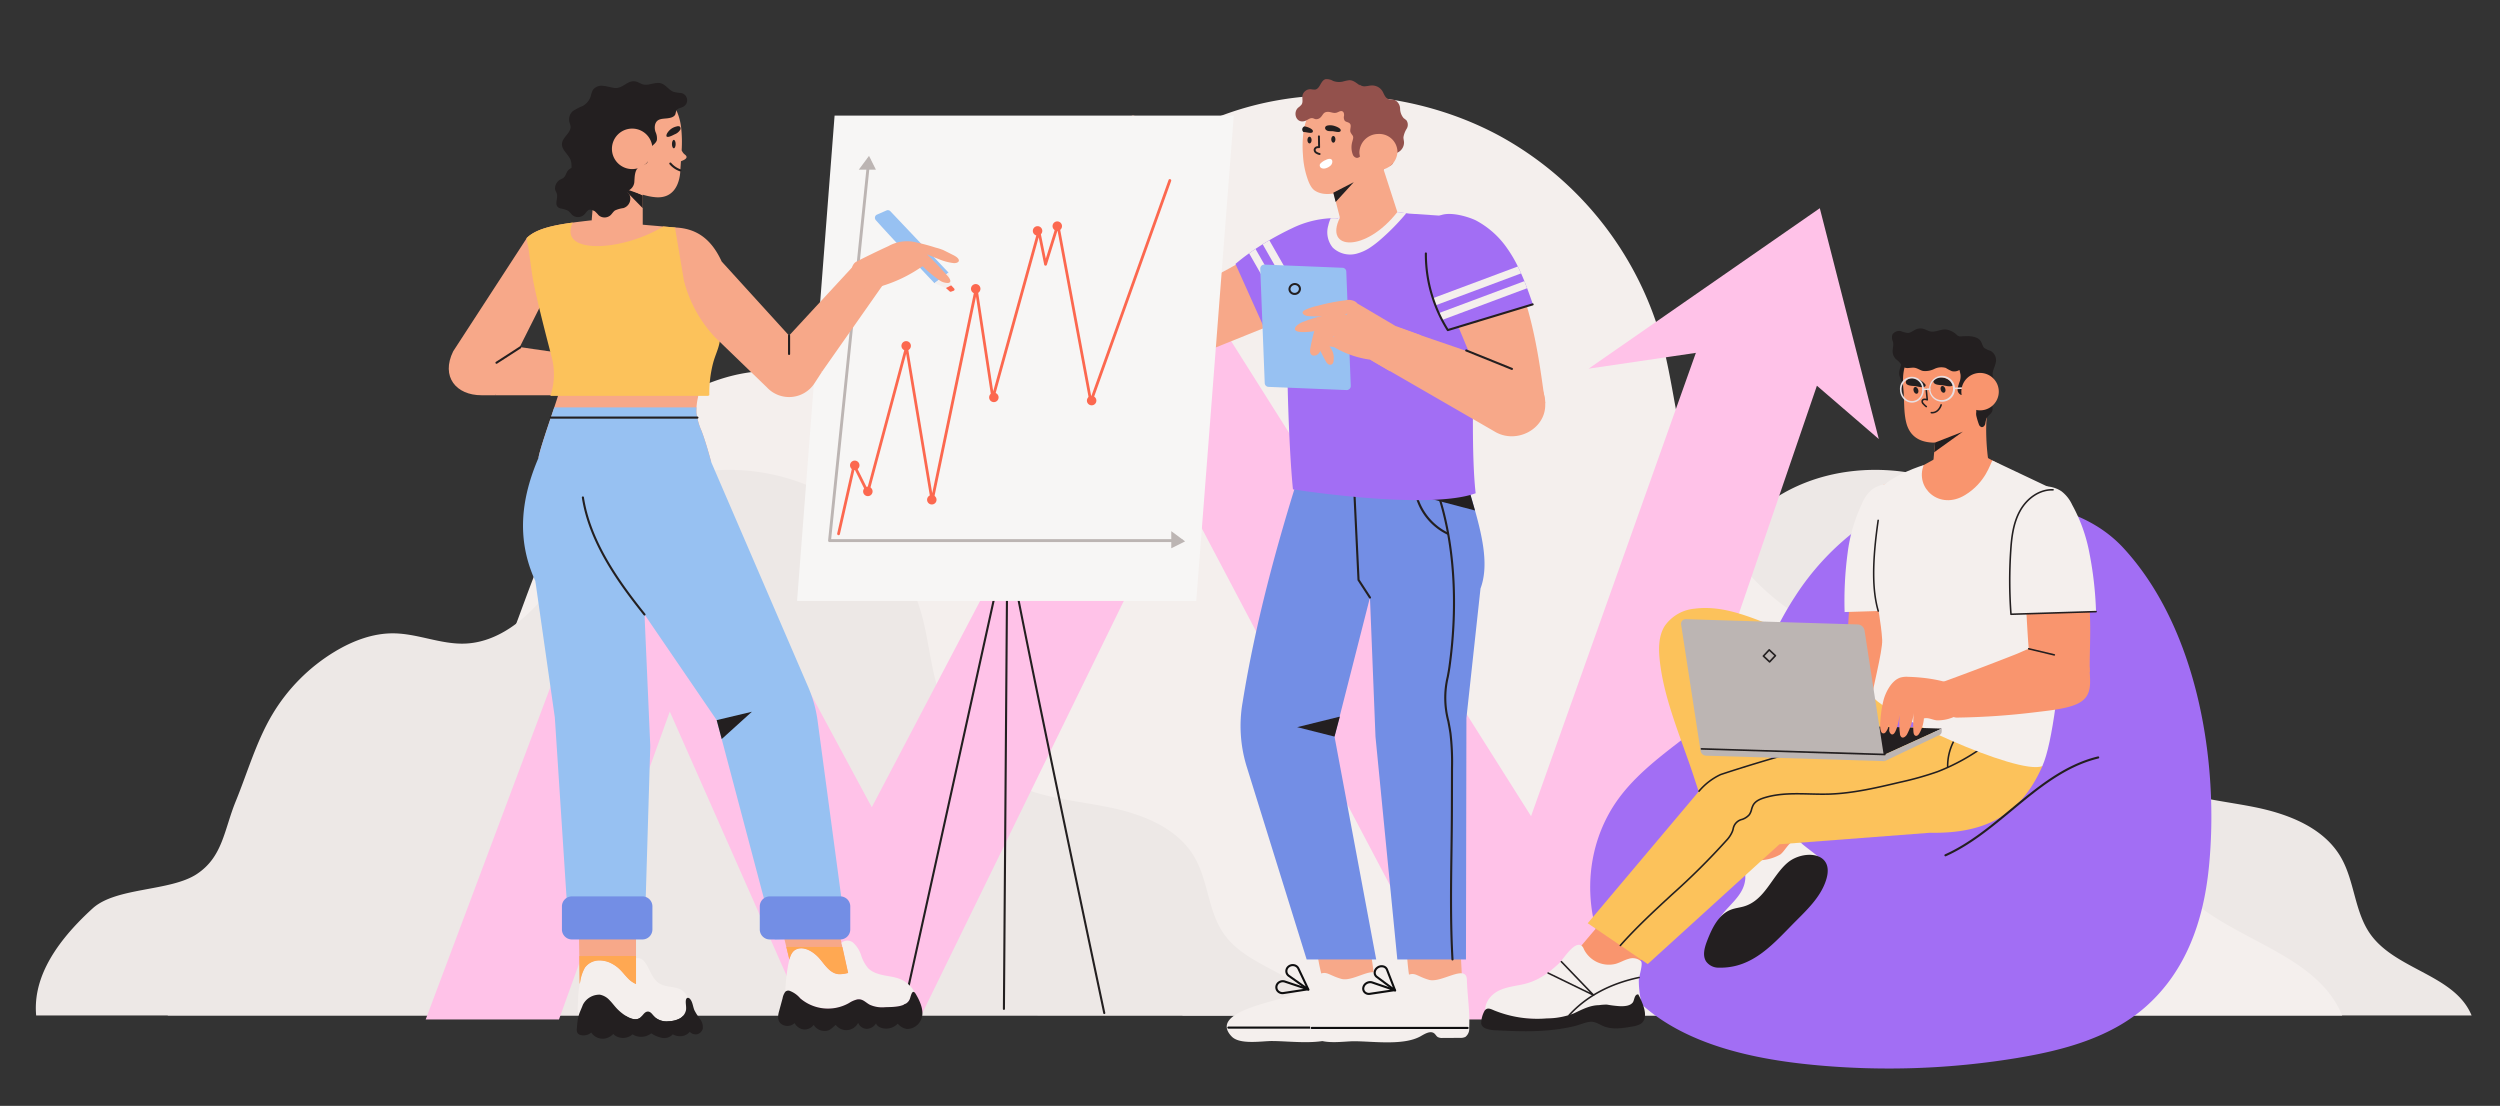 <svg xmlns="http://www.w3.org/2000/svg" width="646.061" height="285.791" viewBox="0 0 646.061 285.791"><rect x="0" y="0" width="646.061" height="285.791" fill="#333333" stroke="none"/><defs><clipPath id="a"><path data-name="Rectangle 1123" fill="none" d="M0 0h646.061v285.791H0z"/></clipPath></defs><g data-name="Group 3202" clip-path="url(#a)"><path data-name="Path 9888" d="M305.585 262.423c-.746-8.189 3.192-17.283 14.588-27.666 6.078-5.538 20.113-4.341 26.958-8.9 6.7-4.462 6.992-11.342 10.034-18.8s5.264-15.3 9.344-22.24a47.214 47.214 0 0 1 16.281-16.443c4.6-2.769 9.828-4.766 15.2-4.7 6.236.074 12.242 2.9 18.475 2.645 8.211-.333 15.3-5.949 20.507-12.3s9.2-13.7 14.911-19.608c14.647-15.165 39.721-16.577 57.878-6.687a51.411 51.411 0 0 1 24.647 31.046c1.559 5.635 2.136 11.5 3.608 17.158 2.814 10.817 9.345 21.086 19.254 26.256 7.81 4.074 16.886 4.675 25.518 6.428s17.716 5.286 22.14 12.9c3.586 6.176 3.506 14.091 7.646 19.911 6.594 9.27 21.843 10.469 26.149 21z" fill="#ede8e6"/><path data-name="Path 9889" d="M43.365 262.428c-1.259-13.813 5.384-29.151 24.605-46.664 10.252-9.342 33.925-7.322 45.47-15.009 11.3-7.526 11.794-19.131 16.924-31.7s8.879-25.806 15.762-37.512a79.631 79.631 0 0 1 27.46-27.734c7.765-4.671 16.577-8.04 25.638-7.932 10.519.125 20.649 4.888 31.161 4.462 13.85-.562 25.8-10.033 34.59-20.755s15.52-23.1 25.15-33.072c24.706-25.579 67-27.961 97.624-11.279a86.715 86.715 0 0 1 41.572 52.365c2.63 9.5 3.6 19.4 6.086 28.941 4.747 18.245 15.762 35.566 32.476 44.286 13.172 6.872 28.482 7.885 43.042 10.843s29.882 8.915 37.343 21.763c6.05 10.417 5.913 23.767 12.9 33.584 11.121 15.635 36.843 17.659 44.106 35.418z" fill="#f4efed"/><path data-name="Path 9890" d="M9.347 262.423c-.746-8.189 3.192-17.283 14.588-27.666 6.078-5.538 20.113-4.341 26.958-8.9 6.7-4.462 6.992-11.342 10.034-18.8s5.264-15.3 9.345-22.24a47.211 47.211 0 0 1 16.28-16.443c4.6-2.769 9.828-4.766 15.2-4.7 6.236.074 12.243 2.9 18.474 2.645 8.211-.333 15.3-5.949 20.507-12.3s9.2-13.7 14.911-19.608c14.647-15.165 39.721-16.577 57.878-6.687a51.412 51.412 0 0 1 24.647 31.046c1.559 5.635 2.136 11.5 3.608 17.158 2.814 10.817 9.345 21.086 19.254 26.256 7.809 4.074 16.886 4.675 25.518 6.428s17.716 5.286 22.139 12.9c3.587 6.176 3.506 14.091 7.646 19.911 6.594 9.27 21.843 10.469 26.149 21z" fill="#ede8e6"/><path data-name="Path 9891" d="M144.456 263.454l28.634-79.565 35.187 79.565h29.281l67.313-137.735 72.611 137.735h35.984l62.467-182.468-31.153-8.146-49.117 138.084-77.735-123.131h-29.2l-63.437 120.818-37.877-70.336-30.623.484-46.781 124.7z" fill="#ffc2e8"/><path data-name="Path 9892" d="M445.537 90.116l-35 5.158 59.743-41.469 15.249 59.657-24.691-21.276z" fill="#ffc2e8"/><path data-name="Path 9893" d="M285.37 262.059a.273.273 0 0 1-.266-.216c-.979-4.613-22.59-106.536-24.847-121.159l-26.485 120.088a.273.273 0 0 1-.532-.117l26.836-121.676a.273.273 0 1 1 .532.117c-.324 2.146 16.231 81.157 25.029 122.634a.272.272 0 0 1-.21.323.289.289 0 0 1-.057.006" fill="#231f20"/><path data-name="Path 9894" d="M259.436 260.986a.272.272 0 0 1-.271-.274l.9-121.676a.273.273 0 0 1 .273-.271.273.273 0 0 1 .271.275l-.9 121.676a.273.273 0 0 1-.273.27" fill="#231f20"/><path data-name="Path 9895" d="M570.826 224.166c-1.39 13.832-5.894 26.736-16.237 35.918-9.1 8.082-21.371 11.324-32.99 13.271a203.216 203.216 0 0 1-52.964 1.842c-18.582-1.787-40.326-6.765-51.08-23.481-8.077-12.555-8.949-28.862-1.517-41.887 7.458-13.071 22.557-19.659 32.662-30.812 6.625-7.311 9.693-16.452 14.995-24.572a67.441 67.441 0 0 1 17.423-18.514c6.625-4.591 16.684-5.616 24.558-6.231 15-1.172 32.394.314 43.116 11.969 19.071 20.73 24.771 55.272 22.034 82.5" fill="#a26ef4"/><path data-name="Path 9896" d="M464.961 219.589l-5.194-8.509-11.069 6.14 5.1 8.413z" fill="#f9956e"/><path data-name="Path 9897" d="M443.604 238.75c1.854-4.378 7.118-6.64 7.434-11.8a10 10 0 0 1 .281-3 1.552 1.552 0 0 1 .726-.884 21.718 21.718 0 0 1 3.719-.828 11.7 11.7 0 0 0 4.247-1.383c1.631-1.089 3.049-5.413 5.7-2.786.473.47 3.667 2.848 4.752 3.757 4.347 3.637-2.328 10.278-5.095 12.816a54.385 54.385 0 0 1-7.435 5.719c-2.883 1.845-6.063 3.453-9.482 3.627a6.054 6.054 0 0 1-3.543-.73c-1.908-1.2-2.012-2.832-1.3-4.507" fill="#f4efed"/><path data-name="Path 9898" d="M461.938 222.957c-4.11 3.527-5.879 9.815-11.433 11.328-1.045.285-2.135.4-3.149.784-3.215 1.217-4.909 4.744-6.17 8-.677 1.747-1.292 3.834-.28 5.4a3.938 3.938 0 0 0 3.244 1.6c9 .228 14.325-6.436 20.112-12.219 3.093-3.091 6.546-6.462 7.765-10.838 1.971-7.075-6.2-7.389-10.089-4.05" fill="#231f20"/><path data-name="Path 9899" d="M418.255 233.163c-.937.924-14.254 16.732-14.254 16.732l18.514-.573 8.787-6.909z" fill="#f9956e"/><path data-name="Path 9900" d="M488.654 173.155c-.008-.28-3.83-1.433-4.129-1.545l-24.548-9.185c-7.111-2.66-14.289-6.136-22.088-5.123a10.545 10.545 0 0 0-7.712 4.51c-1.59 2.584-1.584 5.826-1.26 8.842 1.1 10.266 5.7 20.517 8.893 30.318l6.016 18.446 20.1-6.483-9.307-25.4 34.876 12.891-.844-27.267" fill="#fcc25b"/><path data-name="Path 9901" d="M499.984 187.538c-19.928.478-55.332 12.631-55.332 12.631a16.46 16.46 0 0 0-5.579 4.285l-28.769 34.133 15.509 10.55 34.04-30.961 38.9-2.97c15.27.3 23.837-5.362 29.041-17.226z" fill="#fcc25b"/><path data-name="Path 9902" d="M418.734 244.531a.2.2 0 0 1-.135-.052.2.2 0 0 1-.017-.289c4.123-4.652 8.818-8.986 13.359-13.178a181.364 181.364 0 0 0 14.006-13.908 7.571 7.571 0 0 0 1.567-2.354c.068-.191.124-.395.178-.591a3.214 3.214 0 0 1 2.454-2.6 4.14 4.14 0 0 0 1.757-1.154 4.047 4.047 0 0 0 .544-1.288 5.58 5.58 0 0 1 .435-1.153c.714-1.287 2.258-1.8 3.65-2.185 3.61-.99 7.495-.894 11.25-.8 1.731.043 3.521.087 5.23.02 6.066-.24 12.09-1.665 17.914-3.042l.065-.015a81.349 81.349 0 0 0 9.667-2.72 52.584 52.584 0 0 0 12.419-6.883.204.204 0 1 1 .24.331 52.948 52.948 0 0 1-12.516 6.935 81.551 81.551 0 0 1-9.716 2.735l-.054.013c-5.854 1.385-11.9 2.814-18 3.055-1.723.068-3.52.023-5.257-.02-3.726-.092-7.579-.187-11.131.788-1.372.376-2.765.84-3.4 1.989a5.238 5.238 0 0 0-.4 1.07 4.4 4.4 0 0 1-.607 1.415 4.5 4.5 0 0 1-1.919 1.284 2.835 2.835 0 0 0-2.226 2.336c-.056.2-.114.416-.187.62a8.022 8.022 0 0 1-1.644 2.485 181.783 181.783 0 0 1-14.037 13.94c-4.533 4.185-9.221 8.512-13.331 13.149a.2.2 0 0 1-.153.069" fill="#231f20"/><path data-name="Path 9903" d="M503.318 198.339a.2.2 0 0 1-.2-.187 14.014 14.014 0 0 1 1.458-6.424c.728-1.759 1.632-3.468 3.3-4.049a.204.204 0 1 1 .134.386c-1.516.528-2.365 2.148-3.058 3.819a13.674 13.674 0 0 0-1.427 6.232.2.2 0 0 1-.187.221h-.018" fill="#231f20"/><path data-name="Path 9904" d="M439.073 204.659a.2.2 0 0 1-.156-.336 16.539 16.539 0 0 1 5.649-4.339l.021-.009c.265-.089 26.729-8.959 45.488-11.711a.202.202 0 0 1 .059.4c-18.574 2.724-44.736 11.465-45.406 11.69a16.143 16.143 0 0 0-5.5 4.227.2.2 0 0 1-.156.073" fill="#231f20"/><path data-name="Path 9905" d="M477.815 166.944l-10.412 19.469 11.6 2.058 13.117-17.83z" fill="#f9956e"/><path data-name="Path 9906" d="M478.813 148.171a98.379 98.379 0 0 0-.871 8.05c-.3 4.426-.541 8.857-.745 13.288l11.655.357 1.174-14.939a53.04 53.04 0 0 0-.513-10.369 148.359 148.359 0 0 1-.834-15.922c0-.7-.378-3.208-.985-3.557-.625-.361-3.446 1.786-3.993 2.257-1.8 1.552-2.749 3.854-3.545 6.094-1.749 4.921-.584 9.736-1.343 14.741" fill="#f9956e"/><path data-name="Path 9907" d="M513.393 120.911a10.551 10.551 0 0 1-3.726 3.711 8.175 8.175 0 0 1-7.227.509c-1.26-.56-2.657-1.658-2.885-3.073-.195-1.205.637-8.7.637-8.7-.514.276 8-4.412 14-7.637-1.475.792-.877 11.008-.2 14.118.086.4-.382.726-.6 1.074" fill="#f9956e"/><path data-name="Path 9908" d="M487.48 143.688q.156.46.33.891a12.435 12.435 0 0 0 3.955 5.493c5.561 4.09 14.952.528 20.578-2.241 3.257-1.6 5.924-4.678 8.023-7.61a16.961 16.961 0 0 0 3.374-8.49c.45-6.4-3.826-10.044-8.857-12.736l-2.777-1.484-10.633.282s-6.545 3.612-7.105 3.93c-.459.26-.913 1.1-1.381 1.367l-.012.008c-.372.218-.745.442-1.107.674-6.1 3.909-6.474 13.747-4.386 19.915" fill="#f9956e"/><path data-name="Path 9909" d="M485.828 126.661c1.459-2.806 8.53-5.639 11.309-6.473-2.326 5.891 4.047 11.782 10.687 7.74 5.324-3.241 6.514-8.121 7.058-8.932l16.59 7.855c4.585 2.617 1.555 59.665-3.683 71.13-6.173 2.515-41.6-13.9-43.949-18.106-.27-.481 2.723-11.636 2.563-14.522-.235-4.215-1.444-10.274-2.011-14.458-.218-1.614-.461-3.229-.526-4.857-.088-2.228 1.165-17.842 1.963-19.377" fill="#f4efed"/><path data-name="Path 9910" d="M524.99 131.212a4.951 4.951 0 0 1 6.207-.434 12.784 12.784 0 0 1 4.206 5.04c2.484 5.743 3.157 11.821 4.163 17.785 1.042 6.175.383 13.966.475 20.116l-15.348-3.5c-.62-.047-1.262-19.635-1.77-23.093-.957-6.54-1.979-7.818 1.109-14.87a3.278 3.278 0 0 1 .958-1.045" fill="#f9956e"/><path data-name="Path 9911" d="M503.646 183.994c-1.257-2.222-3.251-4.509-4.229-6.794q10.72-3.874 21.308-8.037c3.691-1.451 5.658-3.132 9.635-1.161 3.527 1.748 6.035 2.855 9.621 4.444.118 3.8.9 7.238-2.718 9.22-2.782 1.524-7.974 1.981-11.219 2.383a187.012 187.012 0 0 1-20.013 1.391 2.617 2.617 0 0 1-1.389-.242 3.025 3.025 0 0 1-1-1.205" fill="#f9956e"/><path data-name="Path 9912" d="M487.095 194.983l14.708-6.7-53.69-1.645-8.41 6.888z" fill="#231f20"/><path data-name="Path 9913" d="M487.043 196.697l14.182-6.764a.974.974 0 0 0 .554-.85l.025-.8-15.063 6.857z" fill="#bcb5b3"/><path data-name="Path 9914" d="M434.445 161.415l5.029 32.672a1.5 1.5 0 0 0 1.4 1.2l46.168 1.414-5.206-33.83a1.876 1.876 0 0 0-1.758-1.5l-44.322-1.358a1.2 1.2 0 0 0-1.312 1.4" fill="#bcb5b3"/><path data-name="Path 9915" d="M487.096 195.199h-.006l-47.393-1.452a.218.218 0 0 1-.21-.223.22.22 0 0 1 .224-.21l47.392 1.452a.217.217 0 0 1-.006.433" fill="#231f20"/><path data-name="Path 9916" d="M457.306 171.257a.217.217 0 0 1-.149-.059l-1.594-1.5a.215.215 0 0 1-.01-.306l1.5-1.595a.216.216 0 0 1 .305-.009l1.595 1.5a.216.216 0 0 1 .069.151.222.222 0 0 1-.059.155l-1.5 1.595a.213.213 0 0 1-.151.068zm-1.289-1.725l1.28 1.2 1.2-1.279-1.279-1.2z" fill="#231f20"/><path data-name="Path 9917" d="M520.478 134.042a13.868 13.868 0 0 1 2.58-6.052c2.315-2.749 6.719-3 9.667-1.037a9.26 9.26 0 0 1 2.769 3.494 41.623 41.623 0 0 1 4.447 12.4 93.429 93.429 0 0 1 1.723 15.21l-1 .031-19.488.6s-2.507-16.477-.7-24.646" fill="#f4efed"/><path data-name="Path 9918" d="M498.329 154.622c.326-8.361.342-13.687-1.972-21.729a13.87 13.87 0 0 0-2.949-5.881c-2.481-2.6-6.891-2.577-9.714-.437a9.245 9.245 0 0 0-2.546 3.659 41.606 41.606 0 0 0-3.673 12.648 93.36 93.36 0 0 0-.779 15.287l1-.031 19.489-.6z" fill="#f4efed"/><path data-name="Path 9919" d="M505.307 185.105a6.773 6.773 0 0 0 2.289-1.294c.7-.688 1.114-1.69 1.98-2.153a2.1 2.1 0 0 0-.5-2.18 6.423 6.423 0 0 0-2.216-1.671c-3.991-2.035-9.356-2.783-13.795-2.9a5.731 5.731 0 0 0-2.011.211c-2.178.748-3.628 3.524-4.237 5.569a27.971 27.971 0 0 0-.855 5.244c-.052.528-.43 3.94.959 3.564a.839.839 0 0 0 .417-.333 3.975 3.975 0 0 0 .792-1.936 3.841 3.841 0 0 1 .09 1.311 1.356 1.356 0 0 0 .483 1.171c1.39.885 2.179-4.62 2.269-5.338a20.43 20.43 0 0 0 .028 5.265 1.176 1.176 0 0 0 .4.875c.5.323 1.11-.209 1.416-.718a16.724 16.724 0 0 0 1.768-5.612 30.862 30.862 0 0 0-.112 4.844c.026.471.171 1.067.638 1.136.383.057.692-.3.892-.632a8.953 8.953 0 0 0 1.181-3.868c1.139-.308 2.224.4 3.357.493a10.428 10.428 0 0 0 4.766-1.05" fill="#f9956e"/><path data-name="Path 9920" d="M423.063 260.439c.719-.292 1.141-.97.917-2.322a24.486 24.486 0 0 1-.471-4.813c.028-.922 1.159-4.263.563-4.895a3.24 3.24 0 0 0-3.22-.608c-1.106.3-2.111.913-3.208 1.25a7.2 7.2 0 0 1-8.346-3.786 1.987 1.987 0 0 0-.63-.917c-1.91-1.178-4.648 3.576-5.854 4.682-2.844 2.609-5.511 4.537-9.338 5.364-2.2.475-4.5.708-6.485 1.793s-3.587 3.348-3.076 5.592a21.4 21.4 0 0 0 6 1.054c6.161.6 12.628 1.162 18.307-1.346a16.942 16.942 0 0 1 4.949-1.257c1.877-.231 4.093-.6 5.942-.1 1.219.333 2.9.733 3.952.306" fill="#f4efed"/><path data-name="Path 9921" d="M413.232 259.757a12.313 12.313 0 0 1 2.06-.138 29.6 29.6 0 0 0 3.369.407c1.12.029 2.556-.043 3.279-.949.451-.566.388-2.176 1.432-2.1 1.032 1.935 3.115 6.311.418 7.727a7.069 7.069 0 0 1-2.106.6c-2.278.394-4.667.782-6.859.05-1.318-.441-2.556-1.474-3.978-1.287-1.307.171-2.7.8-4 1.115-6.716 1.6-13.225 1.437-20.121 1.075a8.416 8.416 0 0 1-2.7-.438 1.888 1.888 0 0 1-1.254-1.25 6.99 6.99 0 0 1 .9-3.4c.7-.9 1.5-.458 2.483-.039a29.684 29.684 0 0 0 13.607 2.047 19.569 19.569 0 0 0 6.985-1.307c2.1-.988 4.13-2.085 6.479-2.112" fill="#231f20"/><path data-name="Path 9922" d="M490.784 96.636c.06.834.585 1.572.7 2.4.069.489-.006.988.039 1.479a6.03 6.03 0 0 0 .894 2.307c.066.12.18.26.31.215a.274.274 0 0 0 .146-.2 4.092 4.092 0 0 0 .076-1.2 19.44 19.44 0 0 1 .646-3.981 7.528 7.528 0 0 0-.019-3.991 2.027 2.027 0 0 0-.968-1.232 1.072 1.072 0 0 0-1.091.118c-.373.34-.142.691-.162 1.144-.045 1.005-.647 1.915-.573 2.937" fill="#231f20"/><path data-name="Path 9923" d="M501.968 113.954c1.088-.353 2.159-.865 3.125-1.281a13.515 13.515 0 0 0 5.929-4.619c2.512-3.715 3.673-8.269 1.8-12.523-2.7-6.132-10.722-9.286-16.7-5.774-4.093 2.405-4.642 6.642-4.233 10.917.267 2.788.04 5.672.707 8.44.847 3.51 3.3 5.136 6.867 5.262a7.349 7.349 0 0 0 2.5-.421" fill="#f9956e"/><path data-name="Path 9924" d="M501.542 100.813c.159.476.548.775.87.667s.452-.58.293-1.056-.549-.775-.87-.667-.452.58-.293 1.056" fill="#231f20"/><path data-name="Path 9925" d="M494.542 101.077c.159.476.548.775.87.667s.452-.58.293-1.056-.549-.775-.87-.667-.453.58-.293 1.056" fill="#231f20"/><path data-name="Path 9926" d="M497.79 105.268a.2.2 0 0 1-.125-.043 5.691 5.691 0 0 1-.762-.712 1.027 1.027 0 0 1-.334-1.026.829.829 0 0 1 .727-.5 1.643 1.643 0 0 1 .521.057l-.241-2.421a.204.204 0 1 1 .406-.041l.271 2.719a.205.205 0 0 1-.263.216 1.987 1.987 0 0 0-.66-.123.439.439 0 0 0-.377.236c-.07.193.1.441.254.615a5.275 5.275 0 0 0 .707.66.2.2 0 0 1-.125.366" fill="#231f20"/><path data-name="Path 9927" d="M501.32 99.506c-.693-.063-1.584-.221-1.682-.865a.771.771 0 0 1 .115-.5 1.426 1.426 0 0 1 1.278-.623 4.276 4.276 0 0 1 3.646 1.613.4.4 0 0 1 .007.455.493.493 0 0 1-.212.137c-.771.3-1.792-.1-2.584-.177-.149-.014-.349-.024-.568-.044" fill="#231f20"/><path data-name="Path 9928" d="M494.199 99.727c-.694-.063-1.585-.221-1.682-.865a.775.775 0 0 1 .116-.5 1.426 1.426 0 0 1 1.278-.623 4.277 4.277 0 0 1 3.647 1.613.4.4 0 0 1 .006.455.485.485 0 0 1-.212.137c-.771.3-1.792-.1-2.584-.177-.149-.014-.349-.024-.568-.044" fill="#231f20"/><path data-name="Path 9929" d="M510.683 106.807a5.275 5.275 0 0 0-.1-1.83c-.449-1.26-.918-2.546-1.392-3.811a7.624 7.624 0 0 0-1.165.637 1.663 1.663 0 0 1-1.271.236 1.519 1.519 0 0 1-.849-1.66 12.174 12.174 0 0 1 .585-1.932 4.415 4.415 0 0 0 .159-1.606c-.014-.147-.277-1.235-.28-1.233a2.625 2.625 0 0 1-1.948.313 10.868 10.868 0 0 1-1.588-.841 4.087 4.087 0 0 0-2.955.262 5.246 5.246 0 0 1-2.949.516c-.7-.166-1.308-.64-2.014-.791-1.123-.24-2.352.5-3.291-.465-.348-.357-.578-.817-.93-1.17-.229-.23-.5-.409-.739-.631a2.751 2.751 0 0 1-.848-1.783c-.07-.942.347-1.918.044-2.813a2.412 2.412 0 0 1-.117-1.7 2.029 2.029 0 0 1 2.21-.93 6.372 6.372 0 0 0 1.785.47c.8-.032 1.439-.655 2.181-.959a2.856 2.856 0 0 1 1.761-.126c.668.167 1.262.573 1.939.7 1.292.239 2.565-.585 3.878-.526a4.977 4.977 0 0 1 2.864 1.382 1.7 1.7 0 0 0 .607.387 1.743 1.743 0 0 0 .594.021c1.563-.11 4.132-.244 5.065 1.315.33.552.419 1.258.891 1.7a6.059 6.059 0 0 0 1.566.722 2.731 2.731 0 0 1 1.4 1.9c.36 1.75-1.309 3.236-.691 4.929.463 1.273 1.33 2.426.859 3.863-.282.862-1.022 1.554-1.14 2.453-.106.809.316 1.658.043 2.427-.283.8-1.213 1.209-1.537 1.99a12.08 12.08 0 0 0-.277 1.354c-.128.444-.525.887-.977.791a1.1 1.1 0 0 1-.68-.744 18.01 18.01 0 0 1-.615-2.039 2.9 2.9 0 0 1-.083-.77" fill="#231f20"/><path data-name="Path 9930" d="M499.318 106.86a1.914 1.914 0 0 1-.242-.015.204.204 0 0 1 .051-.405 1.909 1.909 0 0 0 1.457-.488 3.076 3.076 0 0 0 .858-1.38.204.204 0 1 1 .389.126 3.466 3.466 0 0 1-.978 1.562 2.376 2.376 0 0 1-1.534.6" fill="#231f20"/><path data-name="Path 9931" d="M494.099 104.054a2.946 2.946 0 0 1-2.123-.918 3.468 3.468 0 0 1-.968-2.327 3.09 3.09 0 1 1 6.157-.191 3.473 3.473 0 0 1-.824 2.383 2.942 2.942 0 0 1-2.152 1.052h-.09m-.027-6.273h-.077a2.814 2.814 0 0 0-2.579 3.013 3.061 3.061 0 0 0 .854 2.055 2.5 2.5 0 0 0 3.762-.117 3.058 3.058 0 0 0 .724-2.1 2.823 2.823 0 0 0-2.684-2.85" fill="#e8dfe2"/><path data-name="Path 9932" d="M501.829 103.814a3.346 3.346 0 1 1 .1 0h-.1m0-6.274h-.093a2.929 2.929 0 1 0 .093 0" fill="#e8dfe2"/><path data-name="Path 9933" d="M496.96 100.828a.205.205 0 0 1-.007-.409l1.735-.054a.205.205 0 1 1 .013.409l-1.734.054h-.007" fill="#e8dfe2"/><path data-name="Path 9934" d="M504.965 100.58a.205.205 0 0 1-.006-.409l4.681-.145a.2.2 0 0 1 .21.2.2.2 0 0 1-.2.211l-4.68.145h-.007" fill="#e8dfe2"/><path data-name="Path 9935" d="M507.112 102.744a4.836 4.836 0 1 0 3.052-6.121 4.837 4.837 0 0 0-3.052 6.121" fill="#f9956e"/><path data-name="Path 9936" d="M500.085 114.358l7.16-2.8-7.409 5.32z" fill="#231f20"/><path data-name="Path 9937" d="M519.682 158.939a.2.2 0 0 1-.2-.186 116.432 116.432 0 0 1-.075-16.312c.217-3.553.656-7.279 2.4-10.456 1.944-3.548 5.375-5.748 8.754-5.608a.204.204 0 0 1-.018.408c-3.223-.134-6.508 1.982-8.377 5.4-1.7 3.106-2.134 6.779-2.346 10.284a116.784 116.784 0 0 0 .056 16.059l21.791-.674a.2.2 0 0 1 .211.2.2.2 0 0 1-.2.211l-21.983.68h-.007" fill="#231f20"/><path data-name="Path 9938" d="M485.389 158.105a.2.2 0 0 1-.2-.147c-1.578-5.443-1.584-12.693-.023-23.508a.202.202 0 0 1 .4.058c-1.553 10.754-1.55 17.951.011 23.336a.2.2 0 0 1-.14.253.2.2 0 0 1-.057.008" fill="#231f20"/><path data-name="Path 9939" d="M530.856 169.443a.206.206 0 0 1-.048-.006l-6.579-1.572a.206.206 0 1 1 .1-.4l6.579 1.572a.201.201 0 0 1-.047.4" fill="#231f20"/><path data-name="Path 9940" d="M405.509 262.557a.2.2 0 0 1-.151-.343c4.469-4.9 10.584-8.2 18.173-9.806a.204.204 0 0 1 .085.4c-7.5 1.591-13.545 4.848-17.956 9.681a.205.205 0 0 1-.151.067" fill="#231f20"/><path data-name="Path 9941" d="M411.794 257.365a.2.2 0 0 1-.089-.021l-11.73-5.7a.205.205 0 0 1 .179-.368l10.7 5.2-7.5-7.809a.206.206 0 0 1 .3-.283l8.294 8.635a.2.2 0 0 1-.148.346" fill="#231f20"/><path data-name="Path 9942" d="M502.753 221.301a.273.273 0 0 1-.112-.521c6.24-2.81 11.708-7.346 17-11.732 6.8-5.642 13.834-11.475 22.5-13.565a.273.273 0 1 1 .128.53c-8.542 2.06-15.526 7.853-22.28 13.455-5.315 4.409-10.813 8.968-17.12 11.809a.27.27 0 0 1-.111.024" fill="#231f20"/><path data-name="Path 9943" d="M353.03 237.024a9.036 9.036 0 0 0-1.71-4.249c-3.46-4.306-11.275-1.832-12.3 1.894-.615 2.227-.017 4.861.581 7.378 1.119 4.717 1.522 14.012 6.19 17.577 1.97 1.505 4.4 1.513 6.508 1.286a4.216 4.216 0 0 0 2.465-.819c.944-.883.879-2.5.743-3.97-.42-4.533-1.066-9.086-1.861-13.656-.28-1.61-.291-3.559-.612-5.44" fill="#f7a889"/><path data-name="Path 9944" d="M317.317 264.133c2.031-3.8 13.541-5.649 16.137-6.9 2.472-1.187 4.075-3.157 6.282-4.715 3.018-2.13 3.1-.631 6.888.443 3.29.933 9.291-4.269 9.8-.028.511 4.281 1.557 8.3 1.729 12.618.035.885-.02 1.916-.795 2.356a2.892 2.892 0 0 1-1.408.24l-4.432.018a2.415 2.415 0 0 1-1.278-.233c-.4-.242-.625-.685-1-.963-1.043-.768-2.366.094-3.39.722-4.173 2.56-12.212 1.337-17.178 1.337-2.557 0-8.274 1-10.358-1.153-1.382-1.428-1.572-2.668-.993-3.749" fill="#f4efed"/><path data-name="Path 9945" d="M357.755 265.83h-40.292a.273.273 0 1 1 0-.545h40.292a.273.273 0 1 1 0 .545" fill="#0e0e0f"/><path data-name="Path 9946" d="M338.131 256.034a.273.273 0 0 1-.157-.05l-5.064-3.578a1.756 1.756 0 0 1-.751-1.341 1.791 1.791 0 0 1 .618-1.441 1.987 1.987 0 0 1 1.705-.449 1.83 1.83 0 0 1 1.3 1l2.591 5.465a.273.273 0 0 1-.247.389m-4.049-6.354a1.433 1.433 0 0 0-.945.354 1.247 1.247 0 0 0-.434 1 1.212 1.212 0 0 0 .521.925l4.216 2.978-2.146-4.527a1.29 1.29 0 0 0-.922-.7 1.437 1.437 0 0 0-.289-.03" fill="#0e0e0f"/><path data-name="Path 9947" d="M331.431 256.921a1.91 1.91 0 0 1-1.274-.479 1.742 1.742 0 0 1-.59-1.366 1.8 1.8 0 0 1 .8-1.425 1.987 1.987 0 0 1 1.755-.25l5.974 2a.273.273 0 0 1-.045.528l-6.309.964a2.093 2.093 0 0 1-.306.023m.06-3.077a1.438 1.438 0 0 0-.818.255 1.265 1.265 0 0 0-.562 1 1.186 1.186 0 0 0 .409.94 1.384 1.384 0 0 0 1.135.324l5.2-.794-4.907-1.647a1.423 1.423 0 0 0-.453-.074" fill="#0e0e0f"/><path data-name="Path 9948" d="M377.101 238.09a8.14 8.14 0 0 0-1.33-4.2c-3.075-4.252-11.111-1.809-12.473 1.871-.812 2.2-.451 4.8-.078 7.286.7 4.658.268 13.839 4.617 17.359 1.835 1.486 4.26 1.494 6.393 1.27a4.587 4.587 0 0 0 2.538-.809c1.023-.872 1.1-2.471 1.1-3.921-.014-4.477-.253-8.974-.639-13.488-.136-1.59.027-3.514-.125-5.373" fill="#f7a889"/><path data-name="Path 9949" d="M338.975 264.239c2.371-3.752 14.046-5.579 16.754-6.809 2.578-1.172 4.357-3.118 6.7-4.656 3.208-2.1 3.158-.623 6.848.438 3.207.922 9.673-4.216 9.8-.027.128 4.228.814 8.2.6 12.462a2.6 2.6 0 0 1-1.006 2.328 3.051 3.051 0 0 1-1.429.237l-4.434.018a2.331 2.331 0 0 1-1.257-.231c-.38-.24-.564-.677-.916-.951-.975-.759-2.375.092-3.456.712-4.4 2.528-12.332 1.321-17.3 1.321-2.558 0-8.364.988-10.255-1.139-1.254-1.41-1.333-2.634-.658-3.7" fill="#f4efed"/><path data-name="Path 9950" d="M379.285 265.919h-40.292a.273.273 0 1 1 0-.545h40.292a.273.273 0 0 1 0 .545" fill="#0e0e0f"/><path data-name="Path 9951" d="M360.536 256.246a.272.272 0 0 1-.163-.054l-4.744-3.533a1.59 1.59 0 0 1-.645-1.254 1.889 1.889 0 0 1 .737-1.5 2.085 2.085 0 0 1 1.835-.413 1.645 1.645 0 0 1 1.132.987l2.1 5.4a.272.272 0 0 1-.254.371m-3.485-6.276a1.581 1.581 0 0 0-.987.356 1.354 1.354 0 0 0-.534 1.068 1.034 1.034 0 0 0 .426.827l3.983 2.967-1.758-4.513a1.09 1.09 0 0 0-.765-.657 1.406 1.406 0 0 0-.365-.047" fill="#0e0e0f"/><path data-name="Path 9952" d="M353.758 257.12a1.777 1.777 0 0 1-1.258-.494 1.6 1.6 0 0 1-.465-1.356 1.964 1.964 0 0 1 .937-1.407 2.04 2.04 0 0 1 1.742-.225l5.794 1.98a.273.273 0 0 1-.047.528l-6.4.952a2.061 2.061 0 0 1-.307.023m.336-3.039a1.587 1.587 0 0 0-.834.244 1.421 1.421 0 0 0-.684 1.012 1.046 1.046 0 0 0 .305.9 1.283 1.283 0 0 0 1.1.321l5.287-.787-4.734-1.618a1.376 1.376 0 0 0-.443-.072" fill="#0e0e0f"/><path data-name="Path 9953" d="M382.599 152.074l-3.642 33.49-.116 62.378h-17.742l-5.64-57.56-1.428-35.966-9.159 35.938 10.769 57.588h-17.972l-15.478-49.784a35.553 35.553 0 0 1-1.052-16.771c3.264-20.254 8.715-40.285 14.67-59.134h42.56c.172.611.348 1.221.524 1.829.77 2.653 1.57 5.279 2.289 7.844 2.109 7.529 3.519 14.529 1.418 20.148" fill="#738ee5"/><path data-name="Path 9954" d="M354.031 154.689a.273.273 0 0 1-.229-.124l-2.953-4.546a.277.277 0 0 1-.044-.136l-1.311-27.617a.272.272 0 1 1 .544-.026l1.307 27.543 2.913 4.485a.273.273 0 0 1-.228.421" fill="#231f20"/><path data-name="Path 9955" d="M375.357 248.215a.272.272 0 0 1-.271-.258c-.518-9.274-.389-18.619-.264-27.656.05-3.606.1-7.335.111-11.021l.03-10.792a63.767 63.767 0 0 0-.387-8.857c-.149-1.075-.357-2.166-.559-3.221a23.569 23.569 0 0 1-.143-11.565c.157-.846.319-1.721.439-2.583 2.292-16.53 1.182-32.564-3.128-45.149a.273.273 0 1 1 .516-.177c4.337 12.664 5.456 28.787 3.152 45.4a59.295 59.295 0 0 1-.443 2.608 23.056 23.056 0 0 0 .142 11.363c.2 1.062.412 2.16.563 3.249a64.261 64.261 0 0 1 .393 8.931l-.03 10.794c-.01 3.689-.062 7.419-.112 11.027-.125 9.028-.253 18.363.263 27.618a.272.272 0 0 1-.257.287h-.016" fill="#231f20"/><path data-name="Path 9956" d="M374.155 138.197a.268.268 0 0 1-.116-.026 15.491 15.491 0 0 1-8.622-11.634.272.272 0 1 1 .539-.079 15.143 15.143 0 0 0 8.316 11.22.273.273 0 0 1-.117.519" fill="#231f20"/><path data-name="Path 9957" d="M344.871 190.355l-9.654-2.439 11.034-2.728z" fill="#231f20"/><path data-name="Path 9958" d="M381.181 131.926l-15.206-4 12.917-3.847c.77 2.653 1.57 5.279 2.289 7.844" fill="#231f20"/><path data-name="Path 9959" d="M304.21 75.754c19.224-7.382 32.891-20.953 42.041-18.716l-.485 20.029-42.64 17.173z" fill="#f7a889"/><path data-name="Path 9960" d="M354.086 63.967c-1.1 3.292-4.78 6.713-7.108 9.5-1.546 1.854-4.619 4.948-7.861 8.068a289.093 289.093 0 0 1-3.144 2.986c-.509.477-1.012.945-1.5 1.4a232.07 232.07 0 0 1-2.383 2.178c-1.09.984-2.046 1.829-2.785 2.457l-10.033-22.35a53.75 53.75 0 0 1 3.53-2.747q.81-.58 1.649-1.142.918-.612 1.86-1.2.85-.528 1.715-1.032A78.296 78.296 0 0 1 334 58.939a25.579 25.579 0 0 1 9.891-2.542q.426-.017.852-.015c.223 0 .537.018.914.056 2.239.216 6.739 1.12 8.119 3.418a4.718 4.718 0 0 1 .313 4.106" fill="#a26ef4"/><path data-name="Path 9961" d="M303.059 57.943c0-.2-1.24-6.721-1.24-6.721l.146-12.2-13.3 1.185c-.125 4.036.324 7.735 1.87 10.792l-.07 5.768z" fill="#f7a889"/><path data-name="Path 9962" d="M302.102 39.532a2.828 2.828 0 0 0-.956-2.454 41.5 41.5 0 0 0-5.045-5 12.819 12.819 0 0 0-2.836-2.095c-1.22-.5-1.272.793-.892 1.585a22.3 22.3 0 0 0 2.316 3.563c.862 1.157 1.724 2.316 2.681 3.4a4.871 4.871 0 0 0 2.192 1.628c.905.261 2.285.244 2.539-.627" fill="#f7a889"/><path data-name="Path 9963" d="M290.573 31.573a4.718 4.718 0 0 0-2.217-.948c-2.822-.05.995 4.173 1.563 4.74l4.054 4.044c.8.8 2.231 1.932 3.413.956.866-.716.33-1.918-.187-2.645a26.881 26.881 0 0 0-6.627-6.147" fill="#f7a889"/><path data-name="Path 9964" d="M290.114 34.981c-1.685.574-3.374 1.149-4.99 1.885a3.412 3.412 0 0 0-.931.559 1.142 1.142 0 0 0-.406.934c.073.6.775.939 1.41.993a6.891 6.891 0 0 0 2.305-.332l1.846-.484c.089-.023.2-.081.178-.164a4.575 4.575 0 0 0 3.394 2.3 1.249 1.249 0 0 0 1.328-2.094 11.171 11.171 0 0 0-4.135-3.593" fill="#f7a889"/><path data-name="Path 9965" d="M284.225 41.948a2.38 2.38 0 0 0-.362.861.846.846 0 0 0 .317.825c.441.3 1.055.016 1.51-.276a5.033 5.033 0 0 0 2.474-2.822 3.729 3.729 0 0 0 .65 1.188 1.409 1.409 0 0 0 1.259.481 1.335 1.335 0 0 0 .994-1.244 2.91 2.91 0 0 0-.485-1.572 10.383 10.383 0 0 0-.779-1.171 1.736 1.736 0 0 0-.482-.472 2.6 2.6 0 0 0-3.022.95c-.693 1.066-1.423 2.156-2.075 3.253" fill="#f7a889"/><path data-name="Path 9966" d="M294.844 51.788a.266.266 0 0 1-.264-.242 18.606 18.606 0 0 0-2.755-8.172.265.265 0 1 1 .449-.282 19.128 19.128 0 0 1 2.834 8.406.265.265 0 0 1-.24.288h-.024" fill="#231f20"/><path data-name="Path 9967" d="M290.54 50.999l-.091 36.952c.238 6.017 7.213 9.475 12.678 6.29a16.39 16.39 0 0 0 1.45-.949 9.679 9.679 0 0 0 3.741-10.229l-6.534-31.211z" fill="#f7a889"/><path data-name="Path 9968" d="M301.1 80.82a.273.273 0 0 1-.184-.474l5.618-5.146a.273.273 0 0 1 .368.4l-5.619 5.146a.27.27 0 0 1-.184.072" fill="#231f20"/><path data-name="Path 9969" d="M339.117 81.538c-.493.475-.992.952-1.49 1.425l-11.318-19.841q.85-.528 1.715-1.032z" fill="#f4efed"/><path data-name="Path 9970" d="M335.972 84.523c-.509.477-1.012.945-1.5 1.4l-11.671-20.461q.811-.58 1.649-1.142z" fill="#f4efed"/><path data-name="Path 9971" d="M380.434 77.613l-.342 3.077.883 11.462c-.365 9.057-.668 26.33.372 35.316-12.312 4.53-47.216-1.01-47.216-1.01-.833-8.061-1.454-24.468-1.428-32.537a34.085 34.085 0 0 0-.616-5.821c-.009-.044-.015-.09-.023-.134a37.775 37.775 0 0 1-.824-7.719 22.9 22.9 0 0 1 2.483-9.083 39.209 39.209 0 0 1 5.711-8.515c.716-.826 2.262-2.822 3.822-4.363a9 9 0 0 1 2.4-1.843 2.007 2.007 0 0 1 .61-.174l14.844-1.468 2.312.3.755.1 8.748.581a7.111 7.111 0 0 1 4.729 1.843 10.679 10.679 0 0 1 2.185 2.829 13.705 13.705 0 0 1 1.6 8.115z" fill="#a26ef4"/><path data-name="Path 9972" d="M399.338 104.183c-1.616-9.541-4.606-48.535-26.415-48.4l-.094 16.745a10.639 10.639 0 0 0 .818 4.153l10.555 25.351z" fill="#f7a889"/><path data-name="Path 9973" d="M327.833 99.978l20.118.823a1.053 1.053 0 0 0 1.122-1.055l-1.16-29.6a1.009 1.009 0 0 0-.994-.946l-20.118-.823a1.053 1.053 0 0 0-1.123 1.055l1.16 29.6a1.009 1.009 0 0 0 .994.946" fill="#97c1f2"/><path data-name="Path 9974" d="M367.256 86.675c-.172-.1-6.624-2.435-6.624-2.435l-10.681-6.3-6.4 11.015a25.141 25.141 0 0 0 10.568 4l5.05 2.977z" fill="#f7a889"/><path data-name="Path 9975" d="M350.474 78.104a3.248 3.248 0 0 0-2.7-.5 47.673 47.673 0 0 0-7.24 1.416 14.307 14.307 0 0 0-3.436 1.16c-1.129.7-.013 1.4.9 1.5a26.073 26.073 0 0 0 4.441-.009c1.5-.088 3.008-.177 4.5-.376a5.426 5.426 0 0 0 2.664-.891c.737-.577 1.5-1.667.869-2.306" fill="#f7a889"/><path data-name="Path 9976" d="M336.998 83.092a4.934 4.934 0 0 0-2.078 1.256c-1.625 2.185 4.239 1.336 5.058 1.178l5.838-1.127c1.152-.222 2.954-.769 2.754-2.188-.147-1.041-1.508-1.23-2.438-1.194a30.652 30.652 0 0 0-9.135 2.075" fill="#f7a889"/><path data-name="Path 9977" d="M339.747 85.179a45.394 45.394 0 0 0-1.131 4.863 2.865 2.865 0 0 0-.028 1.013 1.084 1.084 0 0 0 .6.792 1.566 1.566 0 0 0 1.666-.6 6.061 6.061 0 0 0 1-1.974l.607-1.691c.029-.081.042-.2-.045-.223a5.023 5.023 0 0 0 3.927-1.495c.422-.447.74-1.113.411-1.6a1.778 1.778 0 0 0-1.514-.5 12.652 12.652 0 0 0-5.486 1.418" fill="#f7a889"/><path data-name="Path 9978" d="M342.594 93.321a2.254 2.254 0 0 0 .556.719.968.968 0 0 0 .906.169c.508-.2.6-.817.6-1.322a4.378 4.378 0 0 0-1.1-3.367 4.37 4.37 0 0 0 1.412.093 1.453 1.453 0 0 0 1.13-.743 1.186 1.186 0 0 0-.54-1.409 3.338 3.338 0 0 0-1.659-.416 12.131 12.131 0 0 0-1.469.016 2 2 0 0 0-.687.139 2.258 2.258 0 0 0-.854 2.848c.552 1.082 1.105 2.207 1.708 3.273" fill="#f7a889"/><path data-name="Path 9979" d="M354.118 92.961l32.551 18.8c5.442 2.862 12.4-.848 12.649-6.743a13.562 13.562 0 0 0-.025-1.617 9.357 9.357 0 0 0-6.93-8.112l-31.2-10.7z" fill="#f7a889"/><path data-name="Path 9980" d="M334.563 76.226a1.614 1.614 0 0 1-1.164-.479 1.479 1.479 0 0 1-.429-1.069 1.646 1.646 0 0 1 2.8-1.06 1.477 1.477 0 0 1 .429 1.069 1.614 1.614 0 0 1-1.64 1.539m-1.328-1.544h.266a.955.955 0 0 0 .277.688 1.116 1.116 0 0 0 1.895-.7.951.951 0 0 0-.277-.688 1.116 1.116 0 0 0-1.895.7z" fill="#231f20"/><path data-name="Path 9981" d="M396.197 78.817l-.143-.151-21.58 6.7-.049-.142c-.327-.939-.655-1.877-.976-2.819q-.317-.931-.621-1.865-.339-1.034-.652-2.075-.287-.943-.549-1.893a51.239 51.239 0 0 1-1.255-5.741c-.768-4.979-3.248-12.333 1.345-14.932 2.837-1.607 8.366.38 9.717 1.076a22.84 22.84 0 0 1 7.986 7.1 34.48 34.48 0 0 1 2.834 4.788q.437.882.837 1.785.442.993.844 2c.246.608.481 1.219.713 1.831.539 1.44 1.044 2.891 1.549 4.335" fill="#a26ef4"/><path data-name="Path 9982" d="M390.721 95.61a.273.273 0 0 1-.1-.02l-11.829-4.777a.273.273 0 0 1 .2-.505l11.829 4.777a.273.273 0 0 1-.1.525" fill="#231f20"/><path data-name="Path 9983" d="M393.089 70.647l-20.915 7.814-1.223.457q-.354-.916-.656-1.852l1.331-.5 20.627-7.706q.437.882.837 1.785" fill="#f4efed"/><path data-name="Path 9984" d="M394.646 74.481l-21.2 7.92-.791.3q-.459-.875-.865-1.775l1.035-.386 21.107-7.886c.246.608.481 1.219.712 1.831" fill="#f4efed"/><path data-name="Path 9985" d="M374.151 85.575a.273.273 0 0 1-.23-.127 36.138 36.138 0 0 1-1.507-2.624c-.3-.578-.6-1.18-.871-1.789-.3-.65-.583-1.33-.846-2.019-.24-.62-.462-1.248-.662-1.866a36.817 36.817 0 0 1-1.826-11.645.272.272 0 0 1 .272-.271.273.273 0 0 1 .271.274 36.3 36.3 0 0 0 1.8 11.474c.2.609.415 1.227.652 1.839.26.68.54 1.349.834 1.989.271.6.559 1.193.859 1.762.427.823.889 1.633 1.374 2.41l.073-.022 21.628-6.555a.273.273 0 1 1 .158.522l-21.9 6.637a.264.264 0 0 1-.079.012" fill="#231f20"/><path data-name="Path 9986" d="M363.421 55.099a58.388 58.388 0 0 1-6.614 6.764 24.888 24.888 0 0 1-2.72 2.1 11.439 11.439 0 0 1-3.191 1.5 6.511 6.511 0 0 1-6.471-1.466 6.243 6.243 0 0 1-1.169-5.713 9.967 9.967 0 0 1 .634-1.884c.283-.011.568-.016.851-.015.223 0 .538.018.914.056a2.01 2.01 0 0 1 .609-.174l14.844-1.468z" fill="#f4efed"/><path data-name="Path 9987" d="M336.714 40.009a22.686 22.686 0 0 0 .837 5.086c.389 1.3 1.026 3.4 2.268 4.184 2.539 1.608 5.882.637 8.505-.332a16.581 16.581 0 0 0 5.907-3.967c.612-.608 1.2-1.248 1.759-1.9 1.77-2.057 3.728-4.788 4.05-7.454a10.729 10.729 0 0 0-5.759-10.689c-3.6-1.81-8.694-1.943-12.232.309a10.3 10.3 0 0 0-2.907 2.826 13.565 13.565 0 0 0-2.013 4.579q-.071.3-.129.593c-.059.293-.108.586-.151.88a28.434 28.434 0 0 0-.135 5.886" fill="#f7a889"/><path data-name="Path 9988" d="M340.998 40.048a.247.247 0 0 1-.071-.01 3.012 3.012 0 0 1-.936-.4 1.1 1.1 0 0 1-.5-1 1.009 1.009 0 0 1 .61-.767 1.271 1.271 0 0 1 .529-.093l-.04-2.529a.253.253 0 0 1 .25-.257.258.258 0 0 1 .257.249l.044 2.787a.253.253 0 0 1-.245.257h-.2a.887.887 0 0 0-.4.052.5.5 0 0 0-.308.367.608.608 0 0 0 .293.527 2.591 2.591 0 0 0 .782.321.253.253 0 0 1-.071.5" fill="#231f20"/><path data-name="Path 9989" d="M344.026 36.023c.008.484.257.869.556.86s.535-.409.527-.893-.256-.869-.555-.86-.536.409-.528.893" fill="#231f20"/><path data-name="Path 9990" d="M337.868 36.212c.007.484.256.869.555.86s.535-.409.528-.893-.256-.869-.555-.86-.535.409-.527.893" fill="#231f20"/><path data-name="Path 9991" d="M344.282 33.898a6.8 6.8 0 0 1-.9-.024 1.238 1.238 0 0 1-.778-.372.63.63 0 0 1-.051-.786.915.915 0 0 1 .5-.277 3.573 3.573 0 0 1 1.861.129c.427.123 1.854.661 1.515 1.307-.269.513-1.7.027-2.149.023" fill="#231f20"/><path data-name="Path 9992" d="M336.849 34.124h.239c.449 0 1.88.49 2.149-.023.34-.646-1.087-1.184-1.515-1.307a5.925 5.925 0 0 0-.593-.142.849.849 0 0 0-.28 1.474" fill="#231f20"/><path data-name="Path 9993" d="M351.328 21.832a1.879 1.879 0 0 0 1.531.46c.557-.039 1.1-.193 1.663-.205a3.14 3.14 0 0 1 2.64 1.334c.5.757.709 1.807 1.58 2.159.53.214 1.162.088 1.7.273a2.543 2.543 0 0 1 1.377 2.2 3.873 3.873 0 0 0 .927 2.488 8.336 8.336 0 0 1 .717.562 2 2 0 0 1 .048 2.179 5.951 5.951 0 0 0-.824 2.162c-.014.436.121.862.146 1.3a2.879 2.879 0 0 1-1.724 2.708 2.424 2.424 0 0 0-.731.384c-.478.457-.227 1.207-.3 1.842-.168 1.392-1.458 1.17-2.285 1.845-.733.6-1.4 2.155-2.476.829a48.485 48.485 0 0 1-3.333-4.571c-.319.494-.763 1.056-1.369 1.017a1.305 1.305 0 0 1-1-.81 5.258 5.258 0 0 1-.117-3.472c.111-.492.352-1.017.067-1.485a4.92 4.92 0 0 1-.566-.868c-.253-.734.365-1.687-.181-2.258-.337-.353-.968-.343-1.3-.7a1.638 1.638 0 0 1-.187-1.291c.042-.447-.038-1-.474-1.163-.467-.179-.95.212-1.436.359-.845.256-1.565-.256-2.392-.2-1.09.074-1.107.8-1.77 1.429a1.527 1.527 0 0 1-1.369.439c-.226-.057-.427-.185-.656-.232-.733-.149-1.355.539-2.08.744-2.228.632-3.116-2.229-1.637-3.5a4.094 4.094 0 0 0 .843-.779c.456-.7.083-1.606.25-2.409a2.092 2.092 0 0 1 2.151-1.546 5 5 0 0 0 1.073.1c1.345-.189 1.417-2.362 2.73-2.7a3.344 3.344 0 0 1 1.94.456 4.479 4.479 0 0 0 2.442.188 12.176 12.176 0 0 1 1.672-.369c1.544-.091 2.612 1.573 3.991 1.968a11.532 11.532 0 0 1 8.222 13.488 17.223 17.223 0 0 1-1.021 3.331c-.614 1.286-1.39 2.361-1.91 3.688" fill="#93514c"/><path data-name="Path 9994" d="M357.065 42.302l-12.771 6.222 1.972 7.741c-4.208 8.5 6.65 9.013 14.842-1.469z" fill="#f7a889"/><path data-name="Path 9995" d="M342.637 41.329l.064-.031a2.084 2.084 0 0 1 .847-.249c1.018-.019.876 1.161.368 1.678a3.093 3.093 0 0 1-1.37.776 1.523 1.523 0 0 1-.964-.031.772.772 0 0 1-.422-1.126 3.878 3.878 0 0 1 1.478-1.016" fill="#fff"/><path data-name="Path 9996" d="M349.853 47.073l-4.689 5.13-.611-2.4z" fill="#231f20"/><path data-name="Path 9997" d="M351.304 39.424a4.7 4.7 0 0 0 4.99 4.5 4.875 4.875 0 0 0 4.842-4.8 4.7 4.7 0 0 0-4.99-4.5 4.876 4.876 0 0 0-4.843 4.8" fill="#f7a889"/><path data-name="Path 9998" d="M309.14 155.304H205.979l9.7-125.437H318.84z" fill="#f7f6f5"/><path data-name="Path 9999" d="M305.293 140.083h-90.918a.375.375 0 0 1-.373-.414l10.16-98.494a.375.375 0 0 1 .746.077l-10.117 98.08h90.5a.375.375 0 0 1 0 .75" fill="#bcb5b3"/><path data-name="Path 10000" d="M221.931 43.849l2.644-3.568 1.785 3.568z" fill="#bcb5b3"/><path data-name="Path 10001" d="M302.688 137.263l3.568 2.643-3.568 1.785z" fill="#bcb5b3"/><path data-name="Path 10002" d="M216.707 138.31a.342.342 0 0 1-.083-.01.376.376 0 0 1-.269-.451l4.012-17.73a.366.366 0 0 1 .307-.286.358.358 0 0 1 .365.2l3.088 6.2 9.784-36.593a.358.358 0 0 1 .7.036l6.3 37.758 11-52.883a.359.359 0 0 1 .71.021l4.048 26.547 11.453-41.447a.358.358 0 0 1 .7.027l1.439 7.128 2.763-8.88a.361.361 0 0 1 .365-.259.366.366 0 0 1 .333.3l8.281 44.432 19.974-55.895a.357.357 0 0 1 .464-.221.38.38 0 0 1 .213.482l-20.414 57.153a.36.36 0 0 1-.368.243.366.366 0 0 1-.325-.3l-8.259-44.315-2.75 8.837a.361.361 0 0 1-.363.259.365.365 0 0 1-.334-.3l-1.419-7.03-11.5 41.619a.36.36 0 0 1-.369.271.366.366 0 0 1-.334-.316l-4-26.237-10.986 52.807a.359.359 0 0 1-.709-.015l-6.347-38.014-9.6 35.907a.365.365 0 0 1-.311.273.356.356 0 0 1-.358-.2l-3.062-6.148-3.788 16.742a.364.364 0 0 1-.351.289" fill="#fc684f"/><path data-name="Path 10003" d="M253.371 74.631a1.221 1.221 0 1 1-1.221-1.221 1.221 1.221 0 0 1 1.221 1.221" fill="#fc684f"/><path data-name="Path 10004" d="M258.06 102.697a1.221 1.221 0 1 1-1.221-1.221 1.221 1.221 0 0 1 1.221 1.221" fill="#fc684f"/><path data-name="Path 10005" d="M269.354 59.669a1.221 1.221 0 1 1-1.221-1.221 1.221 1.221 0 0 1 1.221 1.221" fill="#fc684f"/><path data-name="Path 10006" d="M274.447 58.437a1.221 1.221 0 1 1-1.221-1.221 1.221 1.221 0 0 1 1.221 1.221" fill="#fc684f"/><path data-name="Path 10007" d="M283.329 103.526a1.221 1.221 0 1 1-1.221-1.221 1.221 1.221 0 0 1 1.221 1.221" fill="#fc684f"/><path data-name="Path 10008" d="M235.396 89.377a1.221 1.221 0 1 1-1.221-1.221 1.221 1.221 0 0 1 1.221 1.221" fill="#fc684f"/><path data-name="Path 10009" d="M242.023 129.15a1.221 1.221 0 1 1-1.221-1.221 1.221 1.221 0 0 1 1.221 1.221" fill="#fc684f"/><path data-name="Path 10010" d="M225.496 126.993a1.221 1.221 0 1 1-1.221-1.221 1.221 1.221 0 0 1 1.221 1.221" fill="#fc684f"/><path data-name="Path 10011" d="M222.11 120.251a1.221 1.221 0 1 1-1.221-1.221 1.221 1.221 0 0 1 1.221 1.221" fill="#fc684f"/><path data-name="Path 10012" d="M153.959 44.151l-1.053 12.775c2.414 5.486 6.728 8.28 13.193 1.634V46.395z" fill="#f7a889"/><path data-name="Path 10013" d="M166.098 50.52l-5.914-2.75 5.914 6.034z" fill="#231f20"/><path data-name="Path 10014" d="M180.375 102.707a15.274 15.274 0 0 0-.4 4.009 17.13 17.13 0 0 0 1.312 4.617c1 2.653 1.767 5.359 2.512 8.089a14.6 14.6 0 0 1-2.106-.247c-.511-.015-1.022-.021-1.533-.031l-4.018-.082-10.59-.216-21.3-.434-5.1-.1c.365-2.448 4.116-12.916 5-15.869l.039-.134a17.482 17.482 0 0 0 .465-9.5 46.324 46.324 0 0 0-2.8-7.111 58.105 58.105 0 0 1-4.355-14.822c-.324-2.27-.635-4.542-.953-6.813-.039-.279-.578-2.416-.367-2.619 2.314-2.224 6.471-3.189 11.835-3.921 1.535-.208 3.167-.4 4.884-.593l18.512 1.6 3.011.26c.267.033 2.573 3.724 4.1 6.319a23.7 23.7 0 0 1 1.353 2.468c.439 2.126.562 4.268.93 6.383a8.306 8.306 0 0 0 .2.871c.611 2.121 2.016 4.231 2.945 6.15 1.058 2.188 2.132 4.723 1.182 6.961-.9 2.118-2.619 3.423-3.064 5.762q-.818 4.3-1.628 8.607l-.075.4" fill="#f7a889"/><path data-name="Path 10015" d="M136.188 61.439l-19.074 29.347c-3.238 6.594.788 11.352 7.3 11.352h3.643l12.58-25.03z" fill="#f7a889"/><path data-name="Path 10016" d="M128.058 102.138h28.034l-.084-9.3-25.25-3.663z" fill="#f7a889"/><path data-name="Path 10017" d="M200.967 89.916l20.274-21.94 7.289 5.125-16.115 22.968z" fill="#f7a889"/><path data-name="Path 10018" d="M226.319 56.871c3.164 3.613 15.16 16.307 15.16 16.307l3.647-2.73-15.027-15.855a.9.9 0 0 0-1.01-.205l-2.453 1.07a.9.9 0 0 0-.317 1.412" fill="#97c1f2"/><path data-name="Path 10019" d="M241.479 73.178l2.965 1.251 1.365-.682-.682-3.3z" fill="#f4efed"/><path data-name="Path 10020" d="M244.443 74.426l.98.883a.351.351 0 0 0 .355.069l.667-.243a.351.351 0 0 0 .135-.57l-.772-.821z" fill="#fc684f"/><path data-name="Path 10021" d="M240.678 66.189q-.552-.228-1.1-.464c1.775 1.719 3.43 3.484 5.083 5.329.376.42 1.651 1.845.375 2.08a3.883 3.883 0 0 1-2.457-.854 30.7 30.7 0 0 1-3.983-3.318.264.264 0 0 0-.406-.022 36.715 36.715 0 0 1-10.743 5.113c-1.839.5-3.921.822-5.555-.159a4 4 0 0 1-1.879-2.874c-.151-1.175.213-2.843 1.266-3.383q4.135-2.12 8.359-4.057a9.765 9.765 0 0 1 7.288-.9 49.994 49.994 0 0 1 4.859 1.307 14.809 14.809 0 0 1 1.967.631c.819.4 1.629.817 2.443 1.225a6.6 6.6 0 0 1 .944.54c.606.442 1.084 1.177.08 1.528a2.192 2.192 0 0 1-.935.063 14.359 14.359 0 0 1-3.728-1.032q-.943-.363-1.876-.749" fill="#f7a889"/><path data-name="Path 10022" d="M219.184 251.441a9.063 9.063 0 0 1-2.2.324c-2.273.008-3.675-2.206-5.049-3.861-1.343-1.616-3.642-3.266-5.715-2.715-1.369.365-1.875 1.509-2.218 2.8l-.8-3.284-2.026-8.333 14.573-.454 1.708 7.724.234 1.063z" fill="#f7a889"/><path data-name="Path 10023" d="M164.362 241.268v13.042a6.4 6.4 0 0 1-2.2-1.585c-.753-.781-1.41-1.657-2.209-2.391a8.568 8.568 0 0 0-1.805-1.269 6.634 6.634 0 0 0-3.7-.827 4.546 4.546 0 0 0-3.272 1.8 10.422 10.422 0 0 0-1.233 3.649c-.051.211-.1.422-.139.635l-.1-7.259-.1-6.591z" fill="#f7a889"/><path data-name="Path 10024" d="M177.847 257.866a.454.454 0 0 0-.169.007c-.295.072-.418.424-.444.727-.075.829.185 1.673.036 2.491a3.219 3.219 0 0 1-1.685 2.157 6.4 6.4 0 0 1-2.729.663 4.656 4.656 0 0 1-3.634-1.053c-.554-.572-1-1.449-1.8-1.441-.67.007-1.117.655-1.54 1.174-1.237 1.517-3.215.606-4.52-.3a12.3 12.3 0 0 1-2-1.712c-.648-.7-1.207-1.476-1.882-2.145a4.511 4.511 0 0 0-2.444-1.379 4.782 4.782 0 0 0-4.4 2.607c-.36.965-.848 1.925-1.133 2.917a10.629 10.629 0 0 1-.116-3.549 26.748 26.748 0 0 1 .413-4.714c.041-.213.089-.425.139-.636a10.434 10.434 0 0 1 1.233-3.649 4.547 4.547 0 0 1 3.272-1.8 6.629 6.629 0 0 1 3.7.827 8.544 8.544 0 0 1 1.8 1.269c.8.734 1.456 1.61 2.209 2.391a6.4 6.4 0 0 0 2.195 1.585v-6.667a2.215 2.215 0 0 1 2.227.927c1.356 1.693 1.866 4.409 3.822 5.583 2.3 1.384 4.963.328 6.789 2.679a6.339 6.339 0 0 1 .646 1.034" fill="#f4efed"/><path data-name="Path 10025" d="M181.597 265.914a2.048 2.048 0 0 1-1.489 1.374 2.125 2.125 0 0 1-1.857-.64 3.278 3.278 0 0 1-1.965 1.105 3.868 3.868 0 0 1-2.416-.457 3 3 0 0 1-2.735.922 7.571 7.571 0 0 1-2.829-1.182 4.218 4.218 0 0 1-4.844.264 3.689 3.689 0 0 1-4.735.139c-.1-.083-.2-.285-.3-.187a3.73 3.73 0 0 1-2.943 1.168 3.644 3.644 0 0 1-2.7-1.584 3.041 3.041 0 0 1-2.955.578 1.328 1.328 0 0 1-.644-.564 1.967 1.967 0 0 1-.1-1.12 20.079 20.079 0 0 1 .395-3.087l.02-.067c.285-.993.773-1.952 1.133-2.917a4.781 4.781 0 0 1 4.4-2.607 4.512 4.512 0 0 1 2.444 1.379c.675.67 1.233 1.449 1.882 2.146a12.282 12.282 0 0 0 2 1.711c1.305.9 3.284 1.815 4.521.3.423-.519.87-1.168 1.54-1.174.794-.008 1.241.87 1.8 1.441a4.653 4.653 0 0 0 3.634 1.053 6.393 6.393 0 0 0 2.729-.663 3.219 3.219 0 0 0 1.685-2.157c.149-.819-.111-1.663-.036-2.491.026-.3.149-.655.444-.727a.457.457 0 0 1 .169-.006.865.865 0 0 1 .491.313c.676.781.713 1.916 1.107 2.871a14.394 14.394 0 0 0 1.473 2.3 3.405 3.405 0 0 1 .68 2.571" fill="#231f20"/><path data-name="Path 10026" d="M164.363 247.06v7.25a6.394 6.394 0 0 1-2.195-1.585c-.753-.781-1.41-1.657-2.209-2.391a8.548 8.548 0 0 0-1.8-1.269 6.631 6.631 0 0 0-3.7-.827 4.546 4.546 0 0 0-3.272 1.8 10.425 10.425 0 0 0-1.233 3.649c-.051.211-.1.422-.139.635l-.1-7.259z" fill="#ffa852"/><path data-name="Path 10027" d="M236.434 256.562c-.768-.9-1.063.981-1.331 1.64-.893 2.188-4.56 2.006-6.35 2.085a7.841 7.841 0 0 1-3.947-.616c-1.15-.592-1.8-1.592-3.23-1.4a6.686 6.686 0 0 0-2.156.934 11.023 11.023 0 0 1-12.623-1.209 6.685 6.685 0 0 0-2.745-1.942 1.092 1.092 0 0 0-1.127.267 50.632 50.632 0 0 1 .783-7.11c.095-.409.187-.823.293-1.225.342-1.287.849-2.43 2.218-2.8 2.072-.55 4.371 1.1 5.714 2.716 1.374 1.654 2.776 3.869 5.049 3.86a9.038 9.038 0 0 0 2.2-.324l-1.725-7.8a2.358 2.358 0 0 1 3.061.013 7.569 7.569 0 0 1 2.033 3.258 9.512 9.512 0 0 0 1.882 3.387 6.258 6.258 0 0 0 2.391 1.33c2.254.778 4.5.6 6.6 1.785a7.508 7.508 0 0 1 3.007 3.151" fill="#f4efed"/><path data-name="Path 10028" d="M238.119 263.274a3.985 3.985 0 0 1-3.747 2.638 3.7 3.7 0 0 1-2.363-1.374 4.221 4.221 0 0 1-3.913 1.186c-.62-.144-1.557-.585-1.688-1.274a2.993 2.993 0 0 1-2.319 1.431 2.443 2.443 0 0 1-2.318-1.567 3.423 3.423 0 0 1-5.795.536c-1.041.863-1.545 1.573-2.827 1.573a3.26 3.26 0 0 1-2.866-1.565 2.965 2.965 0 0 1-2.558 1.181 3.155 3.155 0 0 1-2.378-1.643 2.718 2.718 0 0 1-2.286.695c-1.82-.321-2.273-1.759-1.793-3.533l.973-3.587a4.015 4.015 0 0 1 .686-1.651 1.092 1.092 0 0 1 1.127-.267 6.687 6.687 0 0 1 2.745 1.942 11.022 11.022 0 0 0 12.623 1.209 6.689 6.689 0 0 1 2.156-.933c1.431-.192 2.08.809 3.23 1.4a7.834 7.834 0 0 0 3.947.616c1.79-.079 5.457.1 6.35-2.085.268-.659.564-2.542 1.331-1.639a2.255 2.255 0 0 1 .212.3c1.035 1.721 2.275 4.369 1.474 6.411" fill="#231f20"/><path data-name="Path 10029" d="M164.735 43.514a4.822 4.822 0 1 1 4.822-4.822 4.827 4.827 0 0 1-4.822 4.822m0-9.1a4.277 4.277 0 1 0 4.277 4.277 4.282 4.282 0 0 0-4.277-4.277" fill="#231f20"/><path data-name="Path 10030" d="M176.655 39.645a3.444 3.444 0 0 1-.5-.79 34.679 34.679 0 0 0-.125-5.847c-.326-2.735-1.387-5.968-3.779-7.556a16.713 16.713 0 0 0-6.791-2.515 15.371 15.371 0 0 0-6.494.755 12.854 12.854 0 0 0-6.34 3.837c-3.8 4.484-5.066 12.823-.484 17.279 2.338 2.274 5.676 2.888 8.692 3.773 2.229.655 5.744 2.218 8.781 2.4 4.229.254 5.992-3.022 6.2-6.855.046-.824.1-1.642.16-2.458.153-.065.31-.125.463-.19.347-.147 1-.472.984-.912-.016-.4-.531-.648-.769-.92" fill="#f7a889"/><path data-name="Path 10031" d="M174.605 37.235c0 .6-.215 1.089-.48 1.089s-.48-.488-.48-1.089.215-1.089.48-1.089.48.488.48 1.089" fill="#231f20"/><path data-name="Path 10032" d="M175.825 44.301a.27.27 0 0 1-.089-.015 6.188 6.188 0 0 1-2.717-1.851.273.273 0 0 1 .416-.352 5.641 5.641 0 0 0 2.478 1.687.273.273 0 0 1-.088.53" fill="#231f20"/><path data-name="Path 10033" d="M174.349 34.713a2.851 2.851 0 0 0 1.428-1.162.719.719 0 0 0-.011-.737c-.223-.287-.669-.222-1.014-.109a3.746 3.746 0 0 0-2.4 1.842c-.707 1.632 1.518.406 2 .166" fill="#231f20"/><path data-name="Path 10034" d="M165.383 42.993c.747-.393 1.871-.494 2.021-1.325a2.25 2.25 0 0 0-.069-.764 3.412 3.412 0 0 1 .81-2.8c.565-.631 1.4-1.1 1.615-1.918a3.92 3.92 0 0 0-.357-2.086 3.414 3.414 0 0 1-.125-1.84c.425-1.654 1.837-1.523 3.165-1.681.822-.1 1.8-.308 2.1-1.08a6.357 6.357 0 0 1 .281-1c.293-.494.967-.555 1.487-.8a1.9 1.9 0 0 0-.331-3.668 9.777 9.777 0 0 1-1.864-.279c-1.254-.445-2.009-1.835-3.285-2.214-1.5-.445-3.11.665-4.623.282-.668-.169-1.244-.617-1.917-.764-2.159-.472-3.281 1.949-5.511 1.673-.992-.123-1.949-.475-2.947-.544a2.815 2.815 0 0 0-2.639 1.079 6.411 6.411 0 0 0-.506 1.525 4.53 4.53 0 0 1-2.049 2.574 15.534 15.534 0 0 0-2.6 1.343 2.9 2.9 0 0 0-.888 2.863 8.3 8.3 0 0 1 .286 1.01c.225 1.713-2.075 2.826-2.21 4.548-.132 1.675 1.781 2.78 2.285 4.382.446 1.42-.2 3.25.884 4.273.642.608 1.653.639 2.364 1.165 1.288.953 1.642 3.587 3.814 2.5a9.788 9.788 0 0 1 1.489-.8c1.052-.312 2.122.3 3.163.648a4.412 4.412 0 0 0 2.91.051 2.694 2.694 0 0 0 1.78-2.177c.119-1.411 0-3.4 1.474-4.181" fill="#231f20"/><path data-name="Path 10035" d="M144.855 46.365a2.664 2.664 0 0 0-1.421 2.483c.081.483.4.9.5 1.377.274 1.35-.957 3.059.9 3.642a6.827 6.827 0 0 1 2.011.616 11.989 11.989 0 0 1 1.009 1.056 2.332 2.332 0 0 0 3.013.023c.443-.392.726-.953 1.217-1.284a7.791 7.791 0 0 1 2.152-.6 2.54 2.54 0 0 0 1.56-3.5c-.244-.392-.629-.72-.711-1.175a2.246 2.246 0 0 1 .172-1.035c.382-1.24.245-2.892-.934-3.434a10.937 10.937 0 0 0-2.3-.291c-.8-.176-1.467-.748-2.251-1a2.855 2.855 0 0 0-3.13.994c-.621 1.051-.472 1.608-1.79 2.13" fill="#231f20"/><path data-name="Path 10036" d="M151.716 46.464a2.664 2.664 0 0 0-1.421 2.483c.081.483.4.9.5 1.377.274 1.35-.957 3.059.9 3.642a6.827 6.827 0 0 1 2.011.615 12.007 12.007 0 0 1 1.009 1.056 2.332 2.332 0 0 0 3.013.023c.443-.392.726-.953 1.216-1.284a7.79 7.79 0 0 1 2.152-.6 2.54 2.54 0 0 0 1.56-3.5c-.244-.392-.629-.72-.711-1.175a2.246 2.246 0 0 1 .172-1.035c.382-1.24.245-2.892-.934-3.434a10.947 10.947 0 0 0-2.3-.291c-.8-.176-1.466-.748-2.251-1a2.855 2.855 0 0 0-3.13.994c-.621 1.051-.472 1.608-1.791 2.13" fill="#231f20"/><path data-name="Path 10037" d="M184.286 93.802a31.222 31.222 0 0 0-.978 8.337c-.056 0-.295.167-.35.167h-40.723a17.483 17.483 0 0 0 .465-9.5c-.619-2.475-4.463-16.839-5.192-21.934-.324-2.27-.635-4.542-.953-6.813-.039-.278-.578-2.416-.367-2.619 2.314-2.224 6.471-3.189 11.835-3.921-3.942 8.313 12.618 7.562 23.4 1.006l3.01.26c.267.033 2.573 3.724 4.1 6.319a26.838 26.838 0 0 0 .745 5.225 22.691 22.691 0 0 0 1.741 4.5c1.263 2.558 2.819 5.061 3.885 7.583a14.3 14.3 0 0 1 1.16 3.909c.3 2.64-1.134 4.994-1.774 7.483" fill="#fcc25b"/><path data-name="Path 10038" d="M174.429 58.784c4.761.206 9.046 2.173 12.071 8.8l25.919 28.484-1.83 2.823a7.83 7.83 0 0 1-12.4 1.216l-13.355-12.9a33.292 33.292 0 0 1-8.1-14.747z" fill="#f7a889"/><path data-name="Path 10039" d="M211.292 186.301a33.176 33.176 0 0 0-2.414-8.72l-25.077-58.159c-.745-2.73-1.515-5.436-2.513-8.089a17.155 17.155 0 0 1-1.312-4.617 9.239 9.239 0 0 1 .009-1.433h-36.747c-1.435 4.294-3.79 11.111-4.076 13.026-4.425 10.353-5.842 20.9-.816 31.848l5.035 35.257 3.723 57.211h19.449l1.476-49.173q.017-.531 0-1.063l-1.472-33.59 18.653 27.3 15.014 56.683 18.539-.838z" fill="#97c1f2"/><path data-name="Path 10040" d="M166.555 159.071a.272.272 0 0 1-.213-.1c-6.918-8.626-14.227-18.982-15.98-30.383a.273.273 0 0 1 .539-.083c1.733 11.274 8.993 21.555 15.866 30.125a.273.273 0 0 1-.213.443" fill="#231f20"/><path data-name="Path 10041" d="M168.602 38.464a5.232 5.232 0 1 1-5.232-5.232 5.232 5.232 0 0 1 5.232 5.232" fill="#f7a889"/><path data-name="Path 10042" d="M180.203 108.194h-37.848a.273.273 0 1 1 0-.545h37.851a.273.273 0 1 1 0 .545" fill="#231f20"/><path data-name="Path 10043" d="M185.208 186.096l9.1-2.164-7.8 7.057z" fill="#231f20"/><path data-name="Path 10044" d="M128.305 94.013a.273.273 0 0 1-.148-.5l6.127-3.957a.274.274 0 0 1 .3.458l-6.128 3.957a.27.27 0 0 1-.148.044" fill="#231f20"/><path data-name="Path 10045" d="M203.917 91.739a.273.273 0 0 1-.273-.273v-4.741a.273.273 0 0 1 .545 0v4.742a.273.273 0 0 1-.273.273" fill="#231f20"/><path data-name="Path 10046" d="M219.184 251.441a9.061 9.061 0 0 1-2.2.324c-2.273.008-3.675-2.206-5.05-3.86-1.343-1.617-3.642-3.266-5.714-2.716-1.369.365-1.875 1.508-2.217 2.8l-.8-3.284h14.49z" fill="#ffa852"/><path data-name="Path 10047" d="M145.215 234.24v5.948a2.592 2.592 0 0 0 2.593 2.593h18.2a2.592 2.592 0 0 0 2.592-2.593v-5.948a2.593 2.593 0 0 0-2.592-2.593h-18.2a2.593 2.593 0 0 0-2.593 2.593" fill="#738ee5"/><path data-name="Path 10048" d="M196.345 234.24v5.948a2.593 2.593 0 0 0 2.593 2.593h18.2a2.593 2.593 0 0 0 2.593-2.593v-5.948a2.593 2.593 0 0 0-2.593-2.593h-18.2a2.593 2.593 0 0 0-2.593 2.593" fill="#738ee5"/></g></svg>